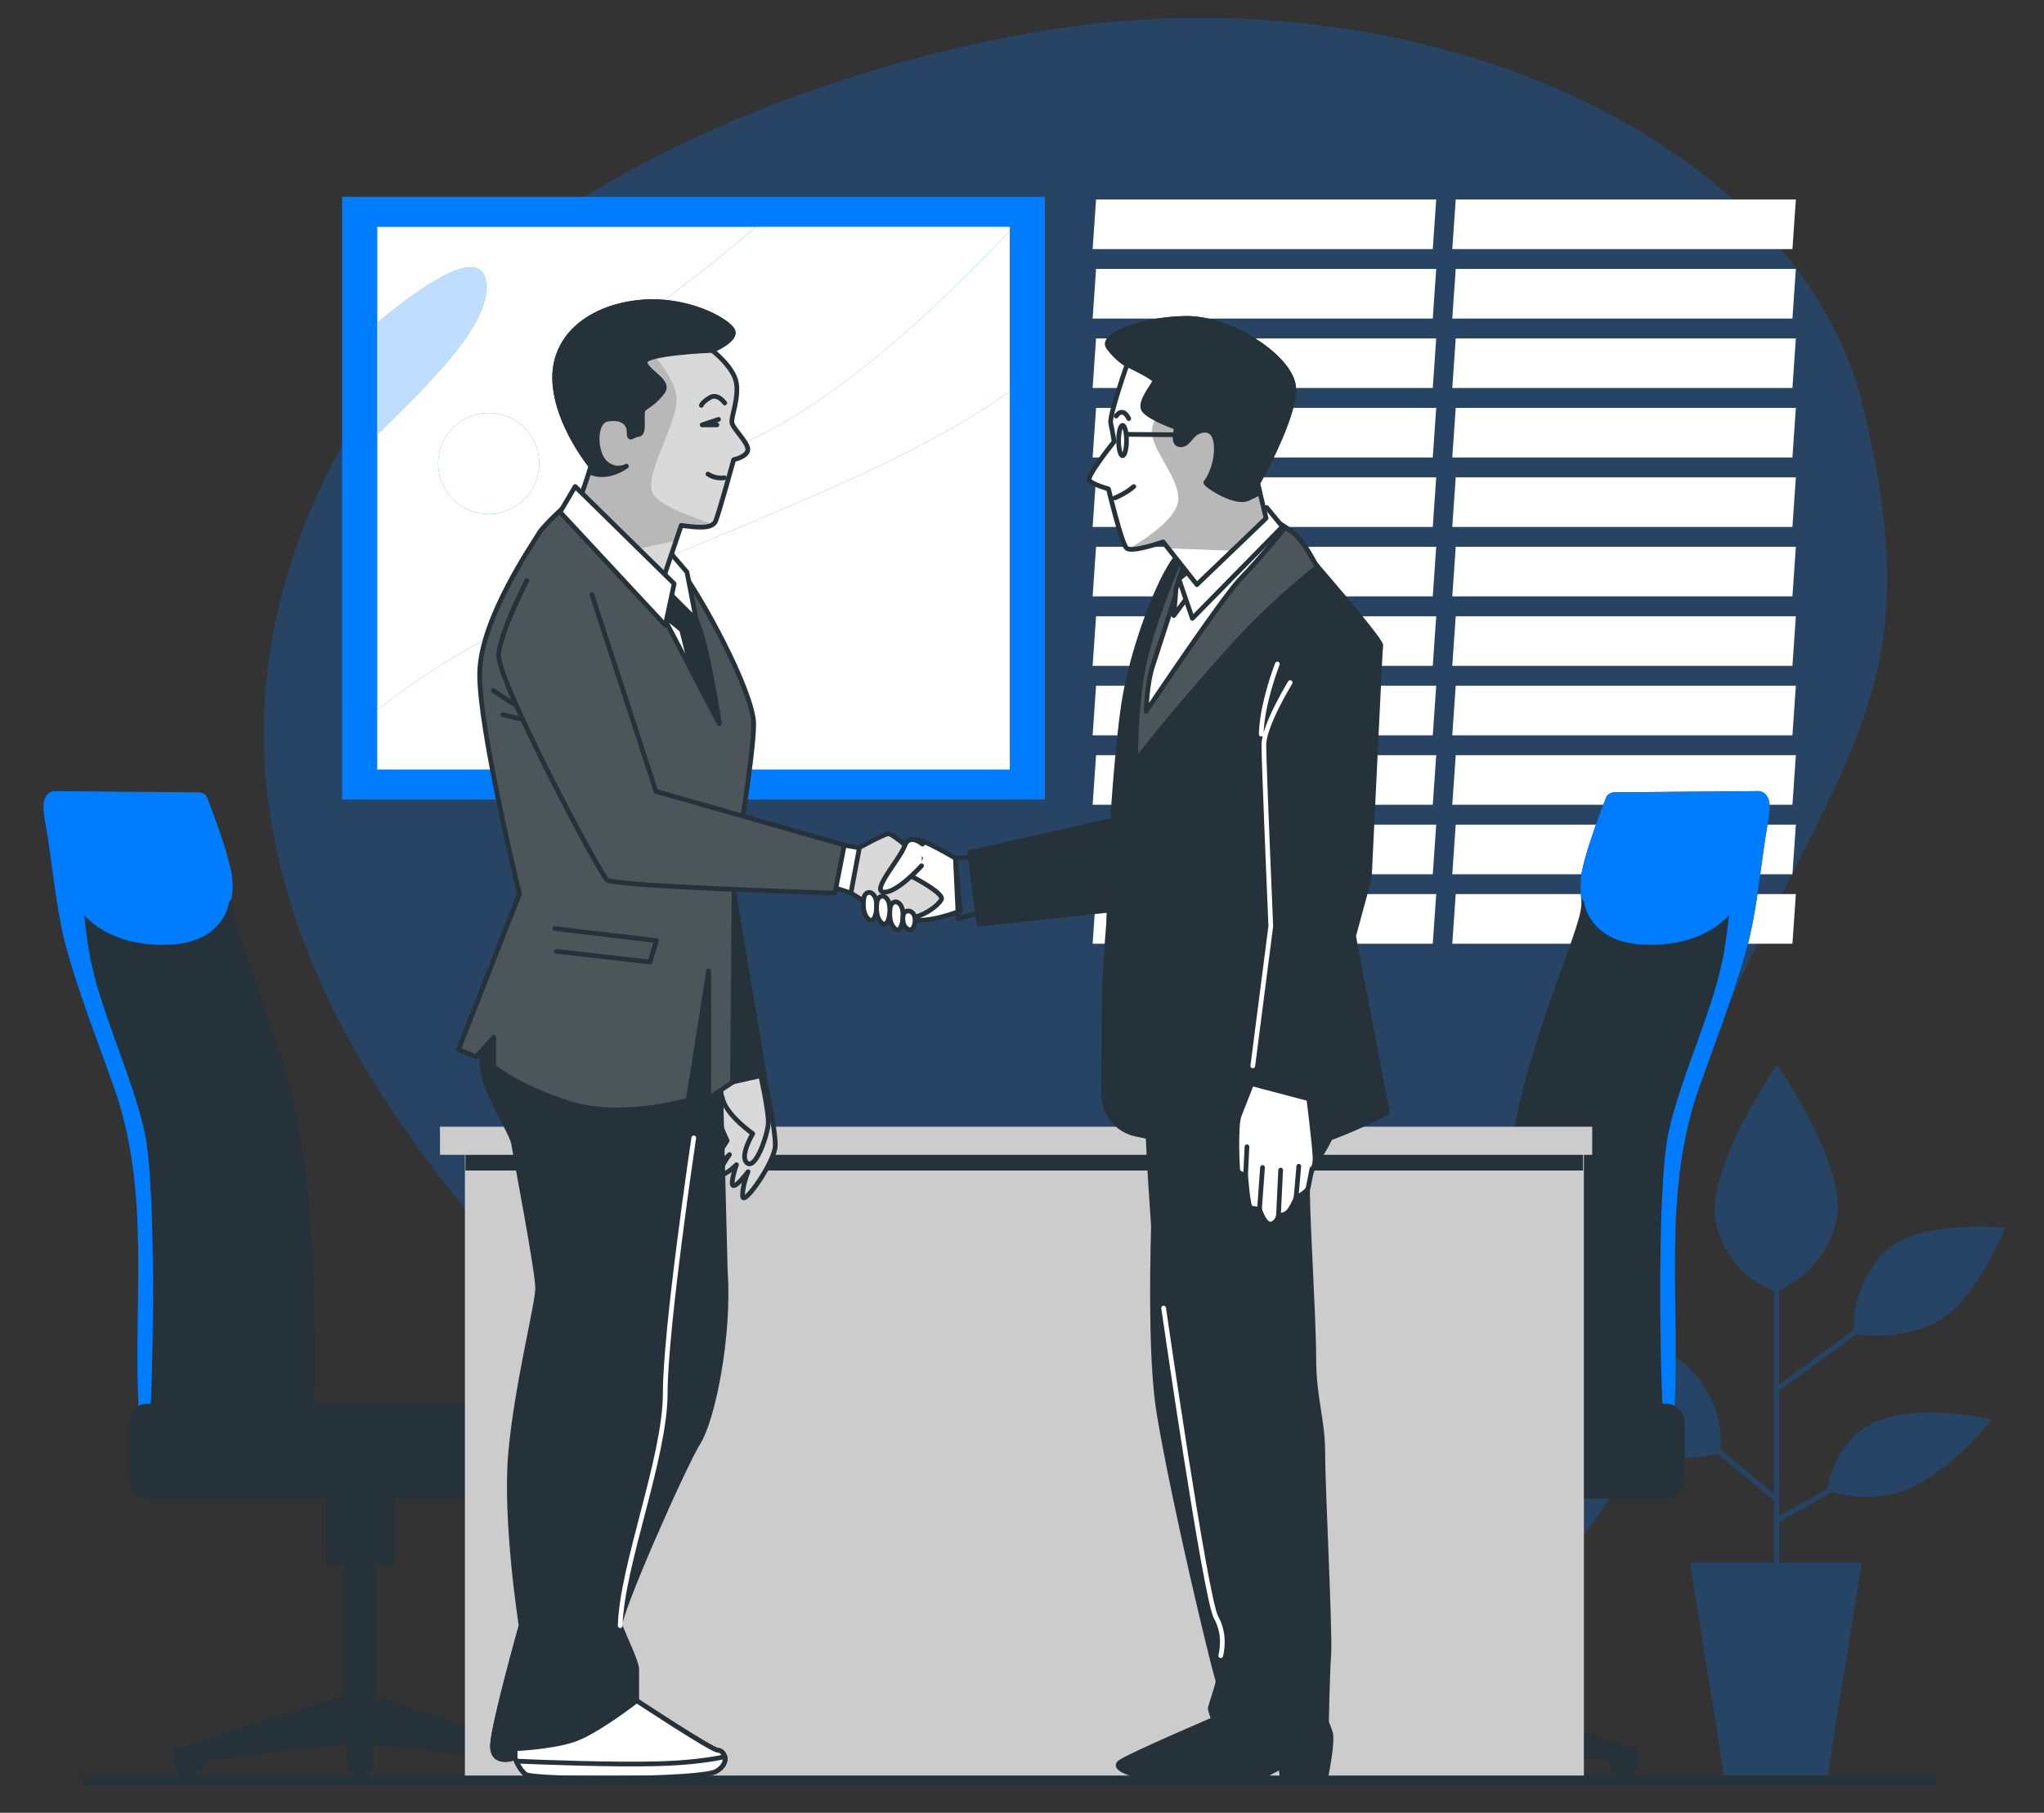 <svg xmlns="http://www.w3.org/2000/svg" xmlns:xlink="http://www.w3.org/1999/xlink" viewBox="0 0 434 385" xmlns:v="https://vecta.io/nano"><rect x="0" y="0" width="434" height="385" fill="#333333" stroke="none"/><style><![CDATA[.B{stroke-miterlimit:10}.C{stroke-linejoin:round}.D{fill:#fff}.E{fill:none}.F{stroke-linecap:round}.G{fill:#263239}.H{stroke:#263239}.I{fill:#007cff}.J{clip-path:url(#H)}.K{opacity:.75}.L{fill:#d9d9d9}.M{clip-path:url(#P)}]]></style><path d="M96.223 62.682s-48.269 45.743-39.057 109.201 65.692 112.474 110.184 153.25 107.551 46.38 153.063 15.167 20.841-70.674 46.613-126.946 42.495-68.195 28.696-126.426-96.385-95.019-178.64-79.625S96.223 62.682 96.223 62.682z" opacity=".24" class="I"/><g class="D"><use xlink:href="#B"/><use xlink:href="#B" y="14.752"/><use xlink:href="#B" y="29.504"/><use xlink:href="#B" y="44.256"/><use xlink:href="#B" y="59.008"/><use xlink:href="#B" y="73.76"/><use xlink:href="#B" y="88.512"/><use xlink:href="#B" y="103.264"/><use xlink:href="#B" y="118.016"/><use xlink:href="#B" y="132.768"/><use xlink:href="#B" y="147.52"/><use xlink:href="#C"/><use xlink:href="#C" y="14.752"/><use xlink:href="#C" y="29.504"/><use xlink:href="#C" y="44.256"/><use xlink:href="#C" y="59.008"/><use xlink:href="#C" y="73.76"/><use xlink:href="#C" y="88.512"/><use xlink:href="#C" y="103.264"/><use xlink:href="#C" y="118.016"/><use xlink:href="#C" y="132.768"/><use xlink:href="#C" y="147.52"/></g><path d="M72.646 41.79h149.215v128.019H72.646z" class="I"/><defs><path id="A" d="M80.107 48.191h134.294v115.217H80.107z"/><path id="B" d="M304.219 52.904h-72.223l.731-10.537h72.223z"/><path id="C" d="M380.584 52.904h-72.223l.731-10.537h72.222z"/><path id="D" d="M214.401 83.125c-24.153 17.178-58.744 28.573-98.876 46.488-14.528 6.486-26.149 13.827-35.418 21.173v12.622h134.294V83.125z"/><path id="E" d="M214.401 48.191h-53.895c-5.977 5.129-13.089 10.866-21.463 17.007-30.674 22.494-17.382 44.988 19.427 28.629 18.89-8.396 39.92-27.824 55.932-44.758v-.878z"/><path id="F" d="M103.256 61.108c0-9.381-11.688-2.021-23.149 7.445v23.704c11.219-10.939 23.149-22.748 23.149-31.149z"/><path id="G" d="M114.503 98.428a10.74 10.74 0 0 1-10.736 10.736 10.74 10.74 0 0 1-10.736-10.736 10.74 10.74 0 0 1 10.736-10.736 10.74 10.74 0 0 1 10.736 10.736z"/></defs><use xlink:href="#A" class="D"/><clipPath id="H"><use xlink:href="#A"/></clipPath><g class="I"><use xlink:href="#D" class="J"/><use xlink:href="#E" class="J"/><g class="J"><use xlink:href="#F"/><use xlink:href="#G"/></g></g><g class="D"><use xlink:href="#D" class="J K"/><use xlink:href="#E" class="J K"/><g class="J K"><use xlink:href="#F"/></g><use xlink:href="#G" class="J K"/><path d="M191.188 132.681c0 7.906-6.409 14.315-14.315 14.315s-14.314-6.409-14.314-14.315 6.409-14.314 14.314-14.314 14.315 6.408 14.315 14.314z"/></g><path d="M393.049 305.673c-3.852 4.444-4.866 9.267-5.078 10.556l-10.192 5.714v-27.009l.2.273 16.232-11.882c2.047.321 9.926 1.213 17.108-2.654 8.334-4.488 14.424-19.873 14.424-19.873s-19.873-2.244-26.604 6.09c-5.464 6.764-5.648 13.317-5.523 15.545l-15.836 11.592v-19.947c1.905-.842 9.547-4.772 12.064-14.563 2.885-11.219-12.501-33.335-12.501-33.335s-16.027 22.758-12.821 34.297c2.716 9.778 10.015 12.872 12.186 13.591v43.255l-11.43-9.525c.264-2.276.466-9.406-5.884-16.55-7.693-8.654-28.207-8.013-28.207-8.013s8.654 17.309 16.027 23.078c6.443 5.042 15.332 2.985 17.472 2.386l12.023 10.019v13.151H358.84l7.29 45.565H388l7.291-45.565H377.78v-8.698l11.195-6.277c2.725.756 10.331 2.316 17.536-1.286 8.975-4.488 16.347-14.104 16.347-14.104s-21.475-5.447-29.809 4.169z" opacity=".25" class="I"/><path d="M372.84 168.026l-29.434.243s-1.946-.243-2.432 1.216c0 0-5.108 12.892-5.352 17.514s.973 3.892-.973 9.973-7.541 20.433-10.703 32.111c-4.25 15.693-5.358 32.349-5.627 48.546-.043 2.599-1.597 24.965 2.449 24.965 3.358 0 34.326 4.104 34.699-1.866 1.487-23.795-2.81-47.046 5.455-70.188 3.21-8.987 6.891-18.48 9.614-27.882 2.734-9.441 3.199-19.173 4.981-28.795 1.215-6.567-2.677-5.837-2.677-5.837z" class="G"/><g class="I"><path d="M375.723 170.94c-.29-3.397-2.882-2.914-2.882-2.914l-29.434.243s-1.946-.243-2.432 1.216c0 0-5.108 12.893-5.352 17.514-.094 1.787.03 2.773.105 3.663l.625.958s.973 8.514 12.649 9 18.244-4.865 20.677-9.973 3.405-13.379 5.352-18.244c.194-.487.435-.975.692-1.463z"/><path d="M368.9 180.442c-1.974 7.106-.79 9.08-2.764 21.319s-9.08 26.056-11.844 38.69-1.579 57.245-1.184 59.219c.15.752.186 1.962.172 3.172 1.325-.495 2.128-1.18 2.186-2.111 1.487-23.795-2.81-47.046 5.455-70.188 3.21-8.987 6.891-18.48 9.614-27.882 2.734-9.441 3.199-19.173 4.981-28.795.747-4.036-.433-5.312-1.455-5.7l-.029.039c0-.002-3.158 5.13-5.132 12.237z"/></g><g class="G"><path d="M312.05 360.072l-.197-.158v-27.477h3.948v-17.371h-14.607v17.371h3.948v27.95l-34.939 11.134v2.764a3.16 3.16 0 0 0 3.158 3.158 3.16 3.16 0 0 0 3.158-3.158v-.395l29.215-3.397v4.187c0 1.526 1.237 2.764 2.764 2.764s2.763-1.237 2.763-2.764v-4.324l30.399 3.535v.395a3.16 3.16 0 0 0 3.158 3.158 3.16 3.16 0 0 0 3.158-3.158v-2.764l-35.926-11.45z"/><path d="M353.705 318.266h-86.769a4 4 0 0 1-4-4v-12.148a4 4 0 0 1 4-4h86.769a4 4 0 0 1 4 4v12.148a4 4 0 0 1-4 4zM12.148 168.026l29.434.243s1.946-.243 2.432 1.216c0 0 5.108 12.892 5.352 17.514s-.973 3.892.973 9.973 7.541 20.433 10.703 32.111c4.25 15.693 5.358 32.349 5.627 48.546.043 2.599 1.597 24.965-2.449 24.965-3.358 0-34.326 4.104-34.699-1.866-1.487-23.795 2.81-47.046-5.455-70.188-3.21-8.987-6.891-18.48-9.614-27.882-2.734-9.441-3.2-19.173-4.981-28.795-1.215-6.567 2.677-5.837 2.677-5.837z"/></g><g class="I"><path d="M9.266 170.94c.29-3.397 2.882-2.914 2.882-2.914l29.434.243s1.946-.243 2.432 1.216c0 0 5.108 12.893 5.352 17.514.094 1.787-.03 2.773-.105 3.663l-.625.958s-.973 8.514-12.649 9-18.244-4.865-20.677-9.973-3.406-13.379-5.352-18.244c-.194-.487-.435-.975-.692-1.463z"/><path d="M16.089 180.442c1.974 7.106.79 9.08 2.764 21.319s9.08 26.056 11.844 38.69 1.579 57.245 1.184 59.219c-.15.752-.186 1.962-.172 3.172-1.325-.495-2.128-1.18-2.186-2.111-1.487-23.795 2.81-47.046-5.455-70.188-3.21-8.987-6.891-18.48-9.614-27.882-2.734-9.441-3.199-19.173-4.981-28.795-.747-4.036.434-5.312 1.456-5.7l.029.039c-.001-.002 3.157 5.13 5.131 12.237z"/></g><g class="G"><path d="M72.939 360.072l.197-.158v-27.477h-3.948v-17.371h14.607v17.371h-3.948v27.95l34.939 11.134v2.764a3.16 3.16 0 0 1-3.158 3.158 3.16 3.16 0 0 1-3.158-3.158v-.395l-29.215-3.397v4.187c0 1.526-1.237 2.764-2.764 2.764s-2.763-1.237-2.763-2.764v-4.324l-30.399 3.535v.395a3.16 3.16 0 0 1-3.158 3.158 3.16 3.16 0 0 1-3.158-3.158v-2.764l35.926-11.45z"/><path d="M31.284 318.266h86.769a4 4 0 0 0 4-4v-12.148a4 4 0 0 0-4-4H31.284a4 4 0 0 0-4 4v12.148a4 4 0 0 0 4 4z"/></g><path d="M98.712 241.533h237.595V378.09H98.712z" fill="#ccc"/><path d="M98.825 244.811h237.296v3.778H98.825z" class="G"/><path d="M93.422 239.294h244.649v5.97H93.422z" fill="#ccc"/><defs><path id="I" d="M161.971 227.435s2.799 12.512 2.634 15.969-6.75 12.841-6.914 10.701 1.152-5.268 1.152-5.268-2.305 3.128-3.128 2.963.659-4.445.659-4.445-2.469 2.469-3.292 1.975 1.811-4.116 1.811-4.116-2.963 3.128-3.128 2.14 2.634-5.103 2.634-5.103-2.799-5.926-2.963-8.396 1.646-4.774 1.646-4.774l8.889-1.646z"/></defs><use xlink:href="#I" class="D"/><clipPath id="J"><use xlink:href="#I"/></clipPath><path d="M161.971 227.435s2.799 12.512 2.634 15.969-6.75 12.841-6.914 10.701 1.152-5.268 1.152-5.268-2.305 3.128-3.128 2.963.659-4.445.659-4.445-2.469 2.469-3.292 1.975 1.811-4.116 1.811-4.116-2.963 3.128-3.128 2.14 2.634-5.103 2.634-5.103-2.799-5.926-2.963-8.396 1.646-4.774 1.646-4.774l8.889-1.646z" clip-path="url(#J)" class="L"/><use xlink:href="#I" class="B C E F H"/><defs><path id="K" d="M161.312 227.435s1.976 8.725 1.811 11.195-2.634 9.713-4.445 8.396 1.152-6.256 1.152-6.256-5.088-3.566-6.256-6.914-.494-4.774-.494-4.774l8.232-1.647z"/></defs><use xlink:href="#K" class="D"/><clipPath id="L"><use xlink:href="#K"/></clipPath><path d="M161.312 227.435s1.976 8.725 1.811 11.195-2.634 9.713-4.445 8.396 1.152-6.256 1.152-6.256-5.088-3.566-6.256-6.914-.494-4.774-.494-4.774l8.232-1.647z" clip-path="url(#L)" class="L"/><g class="B C H"><use xlink:href="#K" class="E F"/><g class="G"><path d="M155.275 186.52l7.013 41.756-9.881 2.232-9.882-32.194z"/><path d="M152.407 206.92l1.594 63.113c.956 13.388-2.55 31.238-5.737 36.338s-17.213 36.975-16.575 38.888 3.506 7.65 3.506 9.244v6.694s15.938 10.519 17.213 10.519 2.869 2.55-.319 4.462-38.888 1.913-40.482.638-2.231-3.506-2.231-3.506-5.1 1.912-4.781-2.869 6.056-25.182 6.056-25.182-3.506-22.313-2.231-36.657 5.738-31.557 5.738-35.063-4.463-26.775-5.1-30.6-9.881-14.663-5.738-23.269 7.331-22.313 8.606-23.269 18.488-1.594 25.5 0 14.662 1.594 14.981 10.519z"/></g></g><defs><path id="M" d="M120.804 106.701s-5.443 4.88-6.382 6.57-12.389 18.02-12.576 29.658 8.447 46.927 8.447 46.927l-12.952 33.069 3.754 1.502 3.754-4.13v6.194s4.317 3.942 15.58 7.696 25.716-.563 25.716-.563l4.317-27.437v27.062l5.068-3.379.375-45.082s4.13-24.214 4.13-30.972-11.45-27.968-16.518-34.163-13.515-11.262-15.955-13.14-6.758.188-6.758.188z"/></defs><use xlink:href="#M" class="G"/><clipPath id="N"><use xlink:href="#M"/></clipPath><g clip-path="url(#N)"><path d="M120.804 106.701s-5.443 4.88-6.382 6.57-12.389 18.02-12.576 29.658 8.447 46.927 8.447 46.927l-12.952 33.069 3.754 1.502 3.754-4.13v6.194s4.317 3.942 15.58 7.696 25.716-.563 25.716-.563l4.317-27.437v27.062l5.068-3.379.375-45.082s4.13-24.214 4.13-30.972-11.45-27.968-16.518-34.163-13.515-11.262-15.955-13.14-6.758.188-6.758.188z" opacity=".17" class="D"/><g class="B C E F H"><path d="M104.773 146.671s6.815 4.827 11.358 6.531m-9.371-1.419s7.667 1.988 11.642 1.988m-.568 43.444l21.581 2.555-1.42 4.544-19.877-2.272"/></g></g><g class="B C H"><use xlink:href="#M" class="E F"/><path d="M119.678 107.827l20.836 22.525 12.201 23.276s-2.628-17.269-4.88-21.962-12.389-16.518-13.515-19.146-14.642-4.693-14.642-4.693z" class="D"/><path d="M146.946 142.623l5.769 11.005s-1.792-11.768-3.684-18.514l-1.196-3.447c-.902-1.88-3.072-4.905-5.418-8.024l-3.268-.653 1.365 7.363 4.227 3.448 2.205 8.822z" class="G"/><path d="M141.385 116.278l1.079 1.259 3.395 3.96 1.976 10.168-8.686-8.677c-.001.001 1.118-5.218 2.236-6.71z" class="D"/></g><defs><path id="O" d="M151.213 74.415s4.567 3.501 5.13 6.88-1.126 7.133-.939 8.447 3.566 4.317 3.379 5.819-3.003 2.065-3.003 2.065-3.065 11.14-3.816 13.017-4.505 1.314-7.321.939l-5.068 15.017-16.706-19.709 2.628-7.884s-7.133-8.634-7.696-17.832 6.757-15.58 17.269-16.894 19.334 3.754 20.46 5.819-4.317 4.316-4.317 4.316z"/></defs><use xlink:href="#O" class="D"/><clipPath id="P"><use xlink:href="#O"/></clipPath><path d="M151.213 74.415s4.567 3.501 5.13 6.88-1.126 7.133-.939 8.447 3.566 4.317 3.379 5.819-3.003 2.065-3.003 2.065-3.065 11.14-3.816 13.017-4.505 1.314-7.321.939l-5.068 15.017-16.706-19.709 2.628-7.884s-7.133-8.634-7.696-17.832 6.757-15.58 17.269-16.894 19.334 3.754 20.46 5.819-4.317 4.316-4.317 4.316z" class="L M"/><path d="M131.742 117.356l11.802-2.517 1.099-3.258c2.348.313 5.341.751 6.709-.198-3.206-1.316-11.125-3.634-12.745-6.604-2.013-3.691 5.033-14.427 5.033-19.795s-6.71-11.407-6.71-11.407c-3.237-3.075-9.125-3.962-14.356-4.058-3.251 2.936-5.063 6.917-4.773 11.654.563 9.198 7.696 17.832 7.696 17.832l-2.628 7.884 8.873 10.467z" fill="#b8b8b8" class="M"/><g class="B C H"><use xlink:href="#O" class="E F"/><path d="M151.213 74.415s5.444-2.253 4.317-4.317-9.949-7.133-20.46-5.819-17.832 7.696-17.269 16.894 7.696 17.832 7.696 17.832l-.399 1.199c3.892 1.895 7.908-1.199 7.908-1.199s-2.253 1.314-4.505-.751-2.44-8.635.376-9.198 4.693.563 4.693 2.628.563.751 2.065.563.188-4.693 1.126-5.444 2.253-1.314 3.942-3.566-3.191-4.13-3.754-6.194 14.264-2.628 14.264-2.628z" class="G"/><path d="M152.562 89.073l-3.481 1.16h3.149m1.658-4.64s-1.492-2.155-3.149-1.16-1.823 1.657-1.823 1.657m1.402 14.581s1.337 1.069 3.476.802" class="E F"/><path d="M122.118 103.322l21.023 20.648-1.877 8.822-22.337-24.027zm80.749 78.949s-7.399-4.399-8.599-4-12.799 8.799-11.999 10.799 6.999 4.6 10.599 5.999 10.999-1.6 10.999-1.6l-1-11.198z" class="D"/></g><defs><path id="Q" d="M181.27 180.671s6.399-3.6 7.399-3.6 6.799 5.199 6.799 5.199l-2.4 3.6s7.599 3.8 6.799 5.199-3.8 3.6-6.999 4-12.199-5.4-12.199-5.4l.601-8.998z"/></defs><use xlink:href="#Q" class="D"/><clipPath id="R"><use xlink:href="#Q"/></clipPath><path d="M181.27 180.671s6.399-3.6 7.399-3.6 6.799 5.199 6.799 5.199l-2.4 3.6s7.599 3.8 6.799 5.199-3.8 3.6-6.999 4-12.199-5.4-12.199-5.4l.601-8.998z" clip-path="url(#R)" class="L"/><g class="B C H"><use xlink:href="#Q" class="E F"/><path d="M176.87 179.071l5.6 1-1.8 9.599-4.8-1.6z" class="D"/></g><defs><path id="S" d="M111.877 123.277s-5.399 10.399-5.999 15.598 21.398 46.595 22.998 47.995 48.395 2.8 48.395 2.8l2-10.199-39.996-11.399-13.599-41.796"/></defs><use xlink:href="#S" class="G"/><clipPath id="T"><use xlink:href="#S"/></clipPath><path d="M111.877 123.277s-5.399 10.399-5.999 15.598 21.398 46.595 22.998 47.995 48.395 2.8 48.395 2.8l2-10.199-39.996-11.399-13.599-41.796" opacity=".17" clip-path="url(#T)" class="D"/><g class="H B C"><g class="F"><use xlink:href="#S" class="E"/><path d="M195.868 179.271s-2.8-2.4-3.8.4-7.199 9.599-4.399 9.799 7.999-5.599 7.999-5.599" class="D"/></g><path d="M183.469 190.47s-.724 3.376 1 4.8c1.204.995 1.893-1.802 1.6-3.8-.303-2.066-2-2.6-2.6-1z" class="D"/><path d="M186.269 191.27s-.724 3.376 1 4.799c1.204.995 1.893-1.802 1.6-3.8-.303-2.065-2-2.599-2.6-.999zm2.8 1.2s-.724 3.376 1 4.799c1.204.995 1.893-1.802 1.6-3.8-.304-2.065-2-2.599-2.6-.999z" class="D"/><path d="M191.841 194.1s-.665 2.277.919 3.237c1.107.671 1.74-1.215 1.471-2.563-.279-1.393-1.838-1.753-2.39-.674z" class="D"/><path d="M202.867 182.271l.6 12.799 4.4-1.2-1-11.799z" class="E"/><path d="M205.867 181.071l2 15.199 33.396-3.6.8-19.798z" class="G"/></g><path d="M147.307 241.664s-6.056 40.482-6.056 54.188-9.244 36.657-9.563 49.407" stroke="#fff" class="B C E F"/><g class="D H B C"><path d="M111.606 376.815c1.594 1.275 37.294 1.275 40.482-.638s1.594-4.462.319-4.462-17.213-10.519-17.213-10.519-8.606 6.694-13.388 8.288-12.431 1.913-12.431 1.913v1.912c0 0 .638 2.231 2.231 3.506z"/><path d="M152.088 376.178c1.681-1.008 2.026-2.191 1.796-3.087-3.556.766-8.283 1.332-14.227 1.493-9.63.26-24.779-.329-30.017-.554.32.763.945 1.968 1.966 2.786 1.594 1.274 37.294 1.274 40.482-.638z"/></g><g class="G B C H"><path d="M108.448 373.559l.927-2.163 1.275-26.138s-5.737 20.4-6.056 25.182c-.232 3.481 2.401 3.413 3.854 3.119zM246.12 233.695s-3.188 47.494 0 66.619 11.156 52.276 12.431 56.419.956 7.65.956 7.65l17.85 2.55-5.419-70.126c0-7.331 6.056-62.157 6.056-62.157l-31.874-.955z"/><path d="M259.508 364.384s-19.444 8.288-21.675 9.881 4.781 3.825 13.388 3.825 17.213-.956 17.213-.956l3.506-1.913.319 2.231h9.244s1.594-7.65.956-9.563-1.594-3.825-1.594-3.825l-21.357.32z"/><path d="M243.251 229.87s1.594 45.582 5.419 61.838 10.519 55.782 10.519 59.926-.956 7.013-.956 7.013l-1.275 4.144c.319 1.594.956 2.869.956 2.869s8.288 1.913 13.706 1.913 10.026-1.505 10.026-1.505.174-9.97.493-14.751-1.275-35.382-1.275-42.713-1.913-11.475-1.913-20.4-1.594-32.832-1.275-36.657 4.781-7.969 5.738-12.75l1.913-9.881-42.076.954z"/></g><path d="M247.072 277.805s8.909 61.809 11.137 65.707.98 8.122.98 8.122" stroke="#fff" class="B C E F"/><g class="G H B C"><path d="M235.601 193.851s-1.195 12.192-1.195 21.516l-.093 16.916c-.037 4.163 2.874 7.77 6.952 8.608 2.114.434 4.396.773 6.37.773l-7.491-46.379s-3.347-5.737-4.543-1.434z"/><path d="M270.983 110.816s3.347 1.753 4.941 3.666 3.347 5.259 3.347 5.259 13.547 15.619 13.866 17.213-7.65 51.797-7.65 51.797l9.085 47.494s-14.663 8.128-25.819 8.606c-7.857.337-19.666-2.172-25.964-3.686-2.591-.623-4.489-2.815-4.735-5.468-.617-6.673-1.775-19.958-2.452-32.603-.785-14.653 1.434-43.669 3.028-53.869s6.534-24.066 10.36-29.803 14.343-11.634 21.993-8.606z"/></g><defs><path id="U" d="M279.271 119.741s-1.753-3.347-3.347-5.259-4.941-3.666-4.941-3.666c-6.355-2.515-14.677 1.131-19.51 5.726-.631 1.423-5.674 12.921-8.062 22.325-2.55 10.041-2.231 22.631-2.231 22.631s8.447-10.838 19.922-23.588c7.632-8.48 14.766-14.488 18.691-17.564l-.522-.605z"/></defs><use xlink:href="#U" class="G"/><clipPath id="V"><use xlink:href="#U"/></clipPath><path d="M279.271 119.741s-1.753-3.347-3.347-5.259-4.941-3.666-4.941-3.666c-6.355-2.515-14.677 1.131-19.51 5.726-.631 1.423-5.674 12.921-8.062 22.325-2.55 10.041-2.231 22.631-2.231 22.631s8.447-10.838 19.922-23.588c7.632-8.48 14.766-14.488 18.691-17.564l-.522-.605z" opacity=".17" clip-path="url(#V)" class="D"/><g class="B C H"><use xlink:href="#U" class="E F"/><g class="D"><path d="M250.423 123.924l-5.618 17.332c-1.315 3.825-1.434 9.802-1.434 9.802s16.137-24.146 20.081-28.21 9.085-10.399 9.085-10.399l-3.466-.956-18.648 12.431z"/><path d="M251.619 119.024l-1.913 5.977c0 .359-.478 5.738-.478 5.738l6.813-9.204-4.422-2.511z"/><path d="M268.951 107.788l-18.647 15.18 2.869 8.367 19.125-19.483zm-2.409 120.404l-3.442 8.752c-.787 2.163-.393 10.62-.295 11.505s1.672 1.082 1.672 1.082.492 6.785 1.082 6.982 1.868.295 1.868.295 1.082 3.442 2.458 3.147 1.573-1.868 1.573-1.868 1.475.197 2.36-1.082 1.377-2.655 1.377-2.655 2.36-1.18 2.557-2.065.787-4.032.787-4.032.688-.197.688-2.262-1.573-14.75-1.573-14.75l-11.112-3.049z"/></g><path d="M264.477 249.53l.289-5.977m2.66 13.254l.642-8.852m3.39 10.13l.461-9.58m3.276 5.843l.576-6.668" class="E F"/><path d="M285.964 132.65l7.172 4.303-2.391 49.566-12.75 46.857-12.113-3.188 3.825-36.975-1.913-37.294s2.709-8.686 8.925-13.467" class="F G"/></g><path d="M271.222 141.018s-3.267 8.288-3.427 14.902m6.144-10.954s-5.584 9.111-5.584 13.225 1.47 38.5 1.47 38.5l-3.821 29.683" stroke="#fff" class="E B C F"/><defs><path id="W" d="M239.307 77.426s-3.825 10.878-3.467 12.431.717 3.945.717 3.945-5.977 7.411-5.259 8.248 4.064 1.793 4.064 1.793 2.749 11.475 3.825 12.551 7.77-1.315 7.77-1.315l7.172 9.084 14.702-14.105-1.793-7.411s7.77-13.627 7.65-20.081-13.388-15.061-22.831-14.942-18.288 3.586-16.495 6.096 3.945 3.706 3.945 3.706z"/></defs><use xlink:href="#W" class="D"/><clipPath id="X"><use xlink:href="#W"/></clipPath><path d="M270.043 75.096c-1.748.265-3.537.73-5.285 1.5L250.666 82.3s-6.71 5.704-6.039 10.065 6.71 10.401 5.368 14.762-9.73 9.059-9.73 9.059l2.631.095c2.012-.472 4.061-1.202 4.061-1.202l1.096 1.388 13.586.491 7.192-6.9-1.793-7.411s7.77-13.627 7.65-20.081c-.044-2.379-1.878-5.05-4.645-7.47z" clip-path="url(#X)" fill="#b8b8b8"/><g class="H"><g class="C"><g class="B"><use xlink:href="#W" class="E F"/><path d="M267.038 102.648s7.77-13.627 7.65-20.081-13.388-15.061-22.831-14.942-18.288 3.586-16.495 6.096 3.945 3.705 3.945 3.705 5.857 2.749 5.857 3.466-3.466 4.542-2.271 6.216 6.933 3.706 6.933 3.706-.956 3.227.478 3.586 2.152-1.076 3.108-2.032 4.303-2.271 4.781 1.793-1.673 7.889-2.152 8.248 6.096 4.781 8.965 3.466a50.04 50.04 0 0 0 2.508-1.261l-.476-1.966z" class="G"/></g><g class="E"><ellipse cx="238.351" cy="93.563" rx=".837" ry="3.227"/><path d="M239.307 92.248l14.105.12m-16.422-4.006s1.337-2.139 2.674.535m-2.942 16.845s2.139-.802 4.011-2.407" class="B F"/></g></g><path d="M17.574 378.09h393.578" stroke-width="2" class="B E"/></g></svg>